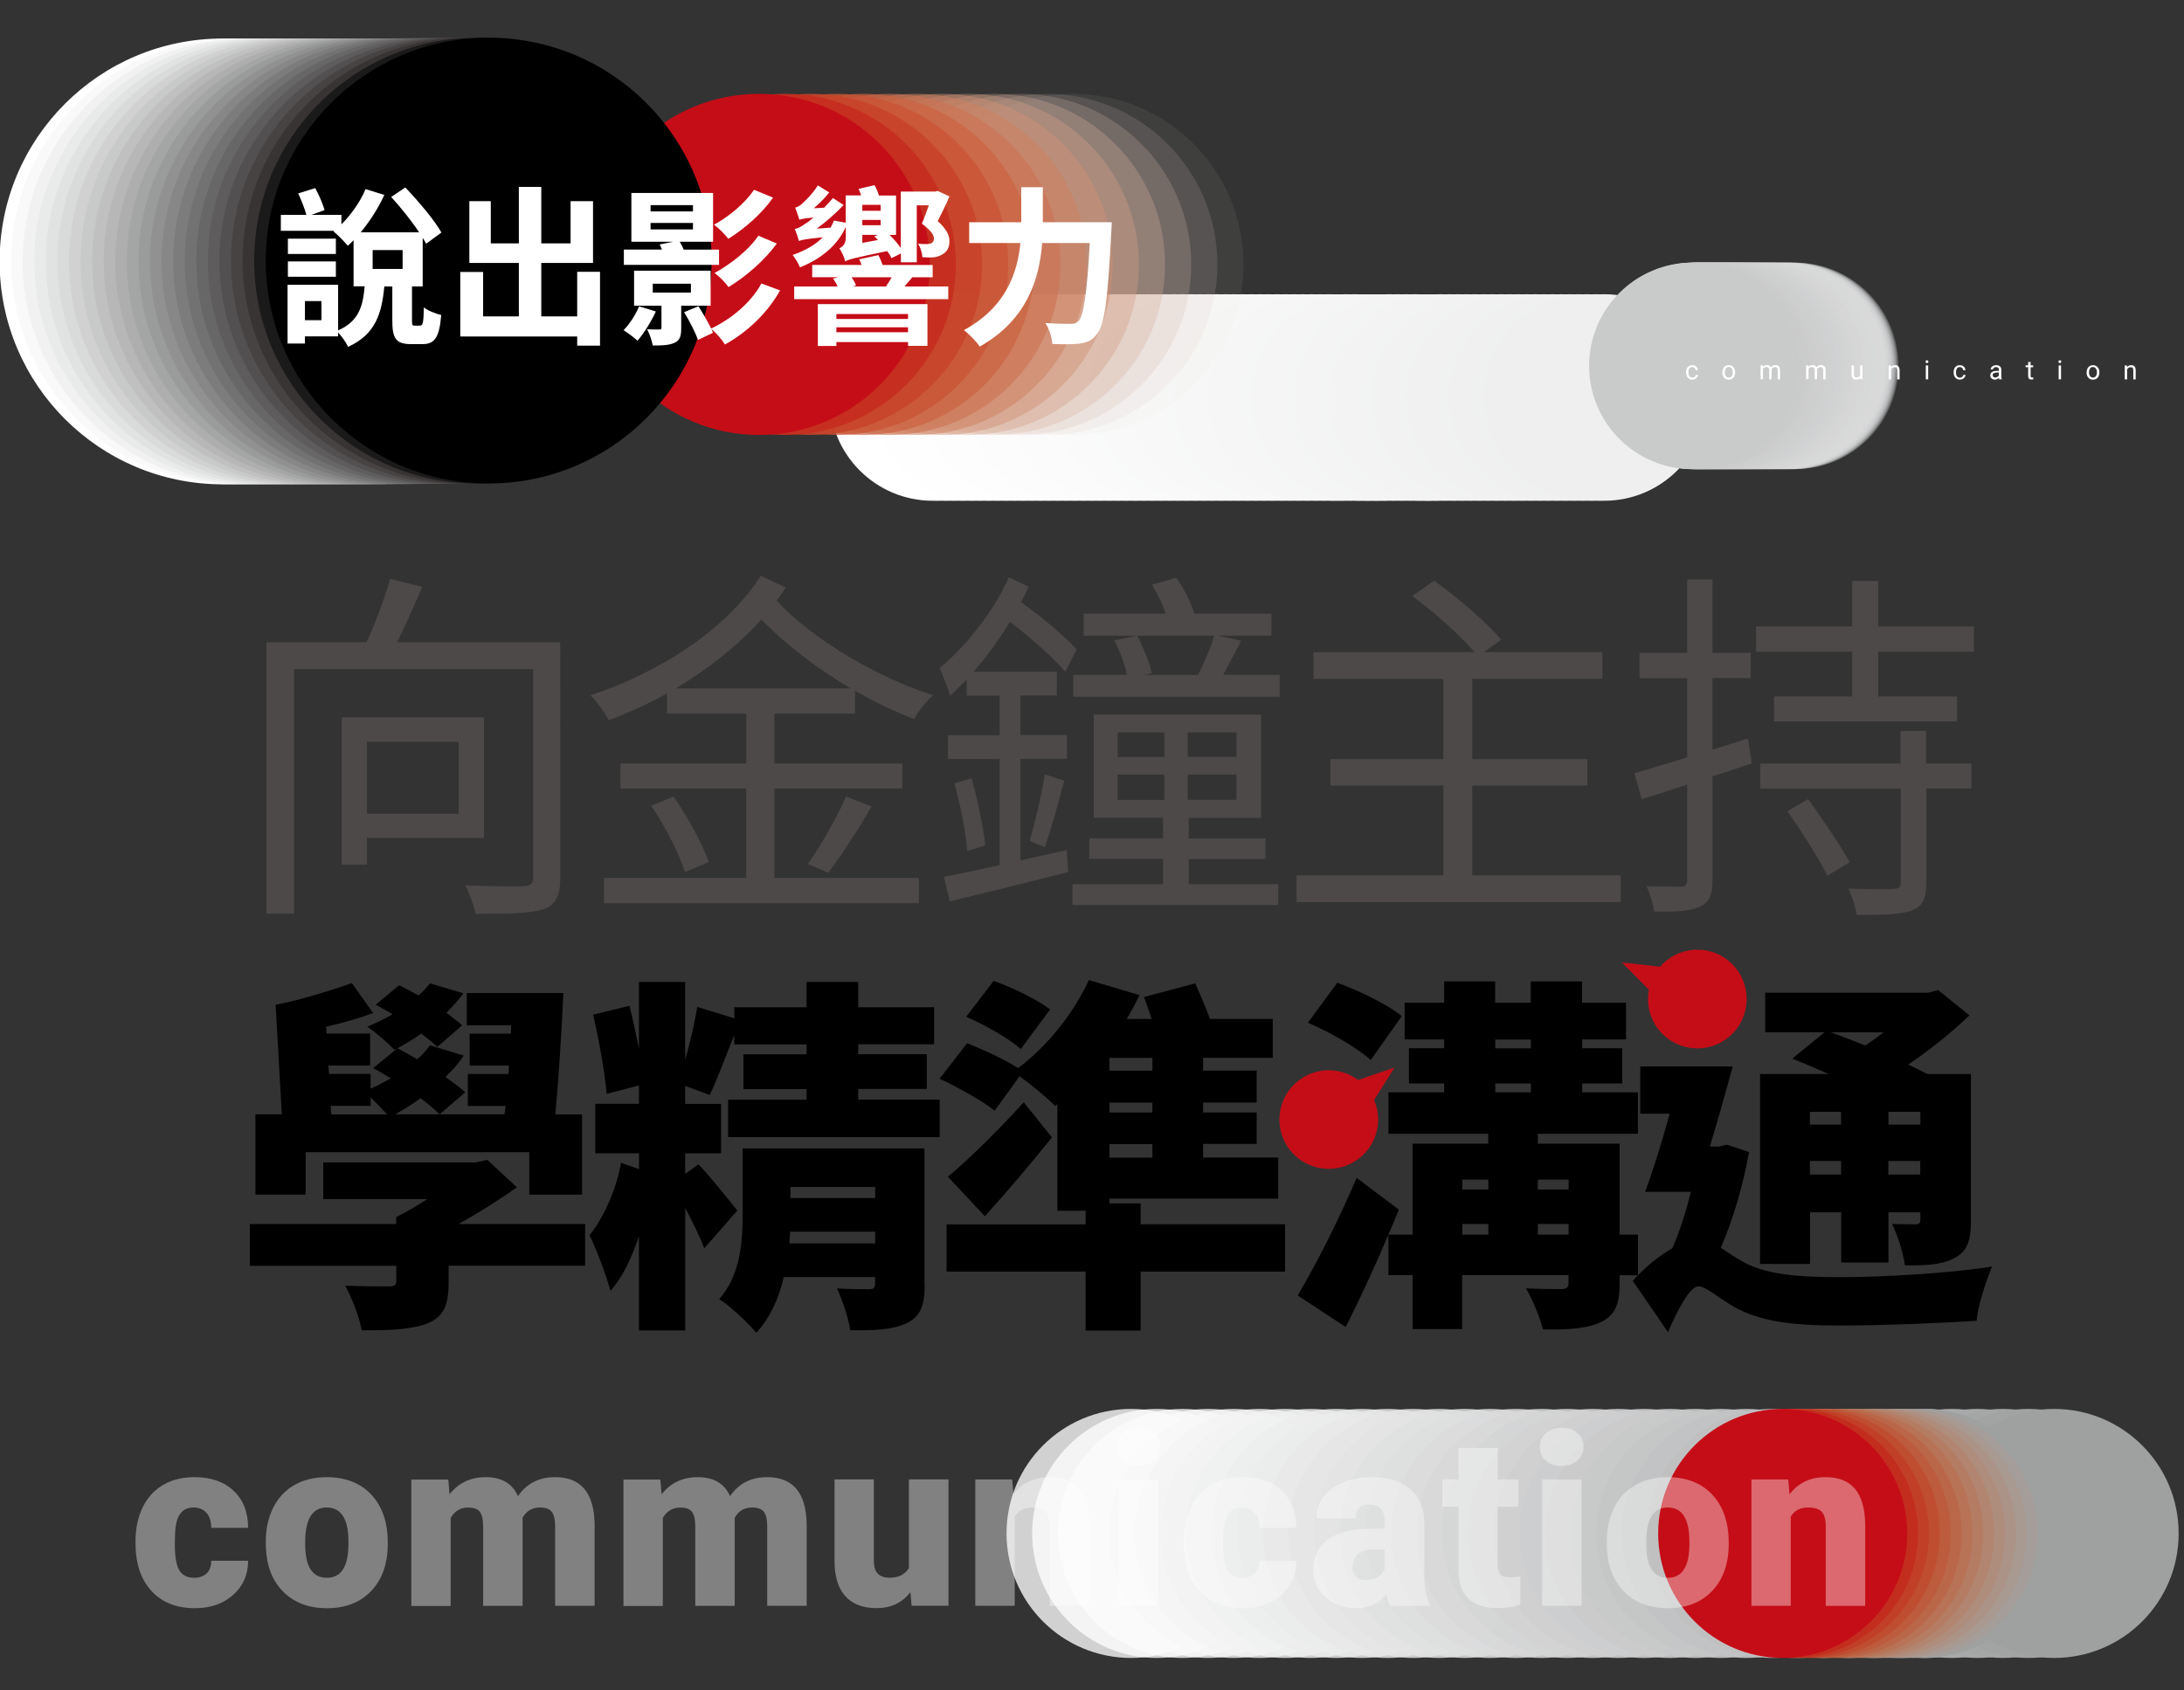 <?xml version="1.0" encoding="utf-8"?>
<!-- Generator: Adobe Illustrator 26.2.1, SVG Export Plug-In . SVG Version: 6.00 Build 0)  -->
<svg version="1.1" id="Layer_1" xmlns="http://www.w3.org/2000/svg" xmlns:xlink="http://www.w3.org/1999/xlink" x="0px" y="0px"
	 viewBox="0 0 3309 2561.6" style="enable-background:new 0 0 3309 2561.6;" xml:space="preserve">
<rect x="0" y="0" width="3309" height="2561.6" fill="#333333" stroke="none"/>
<style type="text/css">
	.st0{fill:#FFFFFF;}
	.st1{fill:#FEFEFE;}
	.st2{fill:#FDFDFD;}
	.st3{fill:#FCFCFC;}
	.st4{fill:#FBFBFB;}
	.st5{fill:#FAFAFA;}
	.st6{fill:#F9FAFA;}
	.st7{fill:#F9F9F9;}
	.st8{fill:#F8F8F9;}
	.st9{fill:#F8F8F8;}
	.st10{fill:#F7F8F8;}
	.st11{fill:#F7F7F7;}
	.st12{fill:#F6F6F7;}
	.st13{fill:#F6F6F6;}
	.st14{fill:#F5F6F6;}
	.st15{fill:#F5F5F6;}
	.st16{fill:#F5F5F5;}
	.st17{fill:#F4F5F5;}
	.st18{fill:#F4F4F4;}
	.st19{fill:#F3F4F4;}
	.st20{fill:#F3F3F4;}
	.st21{fill:#F3F3F3;}
	.st22{fill:#F2F3F3;}
	.st23{fill:#F2F2F2;}
	.st24{fill:#F1F2F2;}
	.st25{fill:#F1F1F2;}
	.st26{fill:#F1F1F1;}
	.st27{fill:#F0F1F1;}
	.st28{fill:#F0F0F1;}
	.st29{fill:#F0F0F0;}
	.st30{fill:#EFF0F0;}
	.st31{fill:#EFEFF0;}
	.st32{fill:#EFEFEF;}
	.st33{fill:#DCDDDD;fill-opacity:0;}
	.st34{opacity:7.692308e-02;fill:#DBD2CD;enable-background:new    ;}
	.st35{opacity:0.154;fill:#D9C6BC;enable-background:new    ;}
	.st36{opacity:0.231;fill:#D8B9AA;enable-background:new    ;}
	.st37{opacity:0.308;fill:#D5AC98;enable-background:new    ;}
	.st38{opacity:0.385;fill:#D39E85;enable-background:new    ;}
	.st39{opacity:0.462;fill:#D19073;enable-background:new    ;}
	.st40{opacity:0.538;fill:#CF8162;enable-background:new    ;}
	.st41{opacity:0.615;fill:#CD7252;enable-background:new    ;}
	.st42{opacity:0.692;fill:#CB6342;enable-background:new    ;}
	.st43{opacity:0.769;fill:#C95335;enable-background:new    ;}
	.st44{opacity:0.846;fill:#C84229;enable-background:new    ;}
	.st45{opacity:0.923;fill:#C62E1F;enable-background:new    ;}
	.st46{fill:#C50D17;}
	.st47{opacity:0.28;fill:#DCDDDD;enable-background:new    ;}
	.st48{opacity:0.289;fill:#DCDDDD;enable-background:new    ;}
	.st49{opacity:0.298;fill:#DCDCDD;enable-background:new    ;}
	.st50{opacity:0.308;fill:#DCDCDD;enable-background:new    ;}
	.st51{opacity:0.317;fill:#DBDCDC;enable-background:new    ;}
	.st52{opacity:0.326;fill:#DBDCDC;enable-background:new    ;}
	.st53{opacity:0.335;fill:#DBDBDC;enable-background:new    ;}
	.st54{opacity:0.345;fill:#DBDBDC;enable-background:new    ;}
	.st55{opacity:0.354;fill:#DADBDB;enable-background:new    ;}
	.st56{opacity:0.363;fill:#DADBDB;enable-background:new    ;}
	.st57{opacity:0.372;fill:#DADADB;enable-background:new    ;}
	.st58{opacity:0.382;fill:#DADADB;enable-background:new    ;}
	.st59{opacity:0.391;fill:#D9DADA;enable-background:new    ;}
	.st60{opacity:0.4;fill:#D9DADA;enable-background:new    ;}
	.st61{opacity:0.409;fill:#D9D9DA;enable-background:new    ;}
	.st62{opacity:0.418;fill:#D9D9DA;enable-background:new    ;}
	.st63{opacity:0.428;fill:#D8D9D9;enable-background:new    ;}
	.st64{opacity:0.437;fill:#D8D9D9;enable-background:new    ;}
	.st65{opacity:0.446;fill:#D8D9D9;enable-background:new    ;}
	.st66{opacity:0.455;fill:#D8D8D9;enable-background:new    ;}
	.st67{opacity:0.465;fill:#D8D8D8;enable-background:new    ;}
	.st68{opacity:0.474;fill:#D7D8D8;enable-background:new    ;}
	.st69{opacity:0.483;fill:#D7D8D8;enable-background:new    ;}
	.st70{opacity:0.492;fill:#D7D7D8;enable-background:new    ;}
	.st71{opacity:0.501;fill:#D7D7D7;enable-background:new    ;}
	.st72{opacity:0.511;fill:#D6D7D7;enable-background:new    ;}
	.st73{opacity:0.52;fill:#D6D7D7;enable-background:new    ;}
	.st74{opacity:0.529;fill:#D6D6D7;enable-background:new    ;}
	.st75{opacity:0.538;fill:#D6D6D7;enable-background:new    ;}
	.st76{opacity:0.548;fill:#D5D6D6;enable-background:new    ;}
	.st77{opacity:0.557;fill:#D5D6D6;enable-background:new    ;}
	.st78{opacity:0.566;fill:#D5D5D6;enable-background:new    ;}
	.st79{opacity:0.575;fill:#D5D5D6;enable-background:new    ;}
	.st80{opacity:0.585;fill:#D4D5D5;enable-background:new    ;}
	.st81{opacity:0.594;fill:#D4D5D5;enable-background:new    ;}
	.st82{opacity:0.603;fill:#D4D4D5;enable-background:new    ;}
	.st83{opacity:0.612;fill:#D4D4D5;enable-background:new    ;}
	.st84{opacity:0.622;fill:#D3D4D4;enable-background:new    ;}
	.st85{opacity:0.631;fill:#D3D4D4;enable-background:new    ;}
	.st86{opacity:0.64;fill:#D3D3D4;enable-background:new    ;}
	.st87{opacity:0.649;fill:#D3D3D4;enable-background:new    ;}
	.st88{opacity:0.658;fill:#D2D3D3;enable-background:new    ;}
	.st89{opacity:0.668;fill:#D2D3D3;enable-background:new    ;}
	.st90{opacity:0.677;fill:#D2D2D3;enable-background:new    ;}
	.st91{opacity:0.686;fill:#D2D2D3;enable-background:new    ;}
	.st92{opacity:0.695;fill:#D1D2D2;enable-background:new    ;}
	.st93{opacity:0.705;fill:#D1D2D2;enable-background:new    ;}
	.st94{opacity:0.714;fill:#D1D1D2;enable-background:new    ;}
	.st95{opacity:0.723;fill:#D1D1D2;enable-background:new    ;}
	.st96{opacity:0.732;fill:#D0D1D1;enable-background:new    ;}
	.st97{opacity:0.742;fill:#D0D1D1;enable-background:new    ;}
	.st98{opacity:0.751;fill:#D0D0D1;enable-background:new    ;}
	.st99{opacity:0.76;fill:#D0D0D1;enable-background:new    ;}
	.st100{opacity:0.769;fill:#CFD0D0;enable-background:new    ;}
	.st101{opacity:0.778;fill:#CFD0D0;enable-background:new    ;}
	.st102{opacity:0.788;fill:#CFCFD0;enable-background:new    ;}
	.st103{opacity:0.797;fill:#CFCFD0;enable-background:new    ;}
	.st104{opacity:0.806;fill:#CECFCF;enable-background:new    ;}
	.st105{opacity:0.815;fill:#CECFCF;enable-background:new    ;}
	.st106{opacity:0.825;fill:#CECECF;enable-background:new    ;}
	.st107{opacity:0.834;fill:#CECECF;enable-background:new    ;}
	.st108{opacity:0.843;fill:#CDCECE;enable-background:new    ;}
	.st109{opacity:0.852;fill:#CDCECE;enable-background:new    ;}
	.st110{opacity:0.862;fill:#CDCDCE;enable-background:new    ;}
	.st111{opacity:0.871;fill:#CDCDCE;enable-background:new    ;}
	.st112{opacity:0.88;fill:#CCCDCD;enable-background:new    ;}
	.st113{opacity:0.889;fill:#CCCDCD;enable-background:new    ;}
	.st114{opacity:0.898;fill:#CCCCCD;enable-background:new    ;}
	.st115{opacity:0.908;fill:#CCCCCD;enable-background:new    ;}
	.st116{opacity:0.917;fill:#CBCCCC;enable-background:new    ;}
	.st117{opacity:0.926;fill:#CBCCCC;enable-background:new    ;}
	.st118{opacity:0.935;fill:#CBCBCC;enable-background:new    ;}
	.st119{opacity:0.945;fill:#CBCBCC;enable-background:new    ;}
	.st120{opacity:0.954;fill:#CACBCB;enable-background:new    ;}
	.st121{opacity:0.963;fill:#CACBCB;enable-background:new    ;}
	.st122{opacity:0.972;fill:#CACACB;enable-background:new    ;}
	.st123{opacity:0.982;fill:#CACACB;enable-background:new    ;}
	.st124{opacity:0.991;fill:#C9CACA;enable-background:new    ;}
	.st125{fill:#C9CACA;}
	.st126{opacity:0.77;fill:#FFFFFF;enable-background:new    ;}
	.st127{opacity:0.776;fill:#FDFDFD;enable-background:new    ;}
	.st128{opacity:0.783;fill:#FBFBFB;enable-background:new    ;}
	.st129{opacity:0.789;fill:#F9F9F9;enable-background:new    ;}
	.st130{opacity:0.796;fill:#F7F7F7;enable-background:new    ;}
	.st131{opacity:0.802;fill:#F4F4F4;enable-background:new    ;}
	.st132{opacity:0.808;fill:#F2F2F2;enable-background:new    ;}
	.st133{opacity:0.815;fill:#EFF0F0;enable-background:new    ;}
	.st134{opacity:0.821;fill:#EDEDED;enable-background:new    ;}
	.st135{opacity:0.828;fill:#EAEBEB;enable-background:new    ;}
	.st136{opacity:0.834;fill:#E8E8E8;enable-background:new    ;}
	.st137{opacity:0.84;fill:#E5E6E6;enable-background:new    ;}
	.st138{opacity:0.847;fill:#E3E3E3;enable-background:new    ;}
	.st139{opacity:0.853;fill:#E0E1E1;enable-background:new    ;}
	.st140{opacity:0.859;fill:#DDDEDE;enable-background:new    ;}
	.st141{opacity:0.866;fill:#DBDBDC;enable-background:new    ;}
	.st142{opacity:0.872;fill:#D8D9D9;enable-background:new    ;}
	.st143{opacity:0.879;fill:#D5D6D6;enable-background:new    ;}
	.st144{opacity:0.885;fill:#D3D3D4;enable-background:new    ;}
	.st145{opacity:0.891;fill:#D0D1D1;enable-background:new    ;}
	.st146{opacity:0.898;fill:#CDCECF;enable-background:new    ;}
	.st147{opacity:0.904;fill:#CBCBCC;enable-background:new    ;}
	.st148{opacity:0.911;fill:#C8C9C9;enable-background:new    ;}
	.st149{opacity:0.917;fill:#C5C6C6;enable-background:new    ;}
	.st150{opacity:0.923;fill:#C2C3C4;enable-background:new    ;}
	.st151{opacity:0.93;fill:#C0C0C1;enable-background:new    ;}
	.st152{opacity:0.936;fill:#BDBDBE;enable-background:new    ;}
	.st153{opacity:0.943;fill:#BABBBB;enable-background:new    ;}
	.st154{opacity:0.949;fill:#B7B8B8;enable-background:new    ;}
	.st155{opacity:0.955;fill:#B4B5B5;enable-background:new    ;}
	.st156{opacity:0.962;fill:#B1B2B2;enable-background:new    ;}
	.st157{opacity:0.968;fill:#AEAFB0;enable-background:new    ;}
	.st158{opacity:0.974;fill:#ABACAD;enable-background:new    ;}
	.st159{opacity:0.981;fill:#A8A9AA;enable-background:new    ;}
	.st160{opacity:0.987;fill:#A5A6A6;enable-background:new    ;}
	.st161{opacity:0.994;fill:#A2A3A3;enable-background:new    ;}
	.st162{fill:#9FA0A0;}
	.st163{fill:#A49D9A;}
	.st164{fill:#A89991;}
	.st165{fill:#AC9387;}
	.st166{fill:#AF8D7D;}
	.st167{fill:#B28570;}
	.st168{fill:#B57C64;}
	.st169{fill:#B87256;}
	.st170{fill:#BA6749;}
	.st171{fill:#BC5B3D;}
	.st172{fill:#BF4E31;}
	.st173{fill:#C13F27;}
	.st174{fill:#C32D1E;}
	.st175{opacity:0.38;}
	.st176{fill:#4C4948;}
	.st177{fill:#E9EAEA;}
	.st178{fill:#E1E2E2;}
	.st179{fill:#D9DADA;}
	.st180{fill:#D1D1D2;}
	.st181{fill:#C8C9C9;}
	.st182{fill:#C0C0C1;}
	.st183{fill:#B7B7B8;}
	.st184{fill:#AEAEAF;}
	.st185{fill:#A4A5A5;}
	.st186{fill:#9A9B9B;}
	.st187{fill:#919191;}
	.st188{fill:#878787;}
	.st189{fill:#7D7C7D;}
	.st190{fill:#737272;}
	.st191{fill:#686767;}
	.st192{fill:#5E5C5C;}
	.st193{fill:#525050;}
	.st194{fill:#474343;}
	.st195{fill:#383433;}
	.st196{fill:#1B1A1A;}
</style>
<g>
	<circle class="st0" cx="1413.3" cy="602.4" r="156.5"/>
	<path class="st0" d="M1269.9,602.4c0-86.4,70.1-156.5,156.5-156.5s156.5,70.1,156.5,156.5s-70.1,156.5-156.5,156.5
		S1269.9,688.9,1269.9,602.4z"/>
	<path class="st0" d="M1282.9,602.4c0-86.4,70.1-156.5,156.5-156.5s156.5,70.1,156.5,156.5s-70.1,156.5-156.5,156.5
		S1282.9,688.9,1282.9,602.4z"/>
	<path class="st0" d="M1296,602.4c0-86.4,70.1-156.5,156.5-156.5S1609,516,1609,602.4s-70.1,156.5-156.5,156.5
		S1296,688.9,1296,602.4z"/>
	<path class="st0" d="M1309,602.4c0-86.4,70.1-156.5,156.5-156.5S1622,516,1622,602.4s-70.1,156.5-156.5,156.5
		S1309,688.9,1309,602.4z"/>
	<path class="st1" d="M1322,602.4c0-86.4,70.1-156.5,156.5-156.5S1635,516,1635,602.4s-70.1,156.5-156.5,156.5
		S1322,688.9,1322,602.4z"/>
	<path class="st1" d="M1335.1,602.4c0-86.4,70.1-156.5,156.5-156.5s156.5,70.1,156.5,156.5s-70.1,156.5-156.5,156.5
		S1335.1,688.9,1335.1,602.4z"/>
	<path class="st1" d="M1348.1,602.4c0-86.4,70.1-156.5,156.5-156.5s156.5,70.1,156.5,156.5s-70.1,156.5-156.5,156.5
		S1348.1,688.9,1348.1,602.4z"/>
	<path class="st1" d="M1361.2,602.4c0-86.4,70.1-156.5,156.5-156.5s156.5,70.1,156.5,156.5s-70.1,156.5-156.5,156.5
		S1361.2,688.9,1361.2,602.4z"/>
	<path class="st1" d="M1374.2,602.4c0-86.4,70.1-156.5,156.5-156.5s156.5,70.1,156.5,156.5s-70.1,156.5-156.5,156.5
		S1374.2,688.9,1374.2,602.4z"/>
	<path class="st1" d="M1387.2,602.4c0-86.4,70.1-156.5,156.5-156.5s156.5,70.1,156.5,156.5s-70.1,156.5-156.5,156.5
		S1387.2,688.9,1387.2,602.4z"/>
	<path class="st2" d="M1400.3,602.4c0-86.4,70.1-156.5,156.5-156.5s156.5,70.1,156.5,156.5s-70.1,156.5-156.5,156.5
		S1400.3,688.9,1400.3,602.4z"/>
	<path class="st2" d="M1413.3,602.4c0-86.4,70.1-156.5,156.5-156.5s156.5,70.1,156.5,156.5s-70.1,156.5-156.5,156.5
		S1413.3,688.9,1413.3,602.4z"/>
	<path class="st2" d="M1426.4,602.4c0-86.4,70.1-156.5,156.5-156.5s156.5,70.1,156.5,156.5s-70.1,156.5-156.5,156.5
		S1426.4,688.9,1426.4,602.4z"/>
	<path class="st2" d="M1439.4,602.4c0-86.4,70.1-156.5,156.5-156.5s156.5,70.1,156.5,156.5s-70.1,156.5-156.5,156.5
		S1439.4,688.9,1439.4,602.4z"/>
	<path class="st2" d="M1452.4,602.4c0-86.4,70.1-156.5,156.5-156.5s156.5,70.1,156.5,156.5s-70.1,156.5-156.5,156.5
		S1452.4,688.9,1452.4,602.4z"/>
	<path class="st3" d="M1465.5,602.4c0-86.4,70.1-156.5,156.5-156.5s156.5,70.1,156.5,156.5s-70.1,156.5-156.5,156.5
		S1465.5,688.9,1465.5,602.4z"/>
	<path class="st3" d="M1478.5,602.4c0-86.4,70.1-156.5,156.5-156.5s156.5,70.1,156.5,156.5s-70.1,156.5-156.5,156.5
		S1478.5,688.9,1478.5,602.4z"/>
	<path class="st3" d="M1491.6,602.4c0-86.4,70.1-156.5,156.5-156.5s156.5,70.1,156.5,156.5s-70.1,156.5-156.5,156.5
		S1491.6,688.9,1491.6,602.4z"/>
	<path class="st3" d="M1504.6,602.4c0-86.4,70.1-156.5,156.5-156.5s156.5,70.1,156.5,156.5s-70.1,156.5-156.5,156.5
		S1504.6,688.9,1504.6,602.4z"/>
	<path class="st3" d="M1517.7,602.4c0-86.4,70.1-156.5,156.5-156.5s156.5,70.1,156.5,156.5s-70.1,156.5-156.5,156.5
		S1517.7,688.9,1517.7,602.4z"/>
	<path class="st4" d="M1530.7,602.4c0-86.4,70.1-156.5,156.5-156.5s156.5,70.1,156.5,156.5s-70.1,156.5-156.5,156.5
		S1530.7,688.9,1530.7,602.4z"/>
	<path class="st4" d="M1543.7,602.4c0-86.4,70.1-156.5,156.5-156.5s156.5,70.1,156.5,156.5s-70.1,156.5-156.5,156.5
		S1543.7,688.9,1543.7,602.4z"/>
	<path class="st4" d="M1556.8,602.4c0-86.4,70.1-156.5,156.5-156.5s156.4,70.1,156.4,156.5s-70.1,156.5-156.5,156.5
		S1556.8,688.9,1556.8,602.4z"/>
	<path class="st4" d="M1569.8,602.4c0-86.4,70.1-156.5,156.5-156.5s156.5,70.1,156.5,156.5s-70.1,156.5-156.5,156.5
		S1569.8,688.9,1569.8,602.4z"/>
	<path class="st4" d="M1582.9,602.4c0-86.4,70.1-156.5,156.5-156.5s156.5,70.1,156.5,156.5s-70.1,156.5-156.5,156.5
		S1582.9,688.9,1582.9,602.4z"/>
	<path class="st5" d="M1595.9,602.4c0-86.4,70.1-156.5,156.5-156.5s156.5,70.1,156.5,156.5s-70.1,156.5-156.5,156.5
		S1595.9,688.9,1595.9,602.4z"/>
	<path class="st5" d="M1608.9,602.4c0-86.4,70.1-156.5,156.5-156.5s156.5,70.1,156.5,156.5s-70.1,156.5-156.5,156.5
		S1608.9,688.9,1608.9,602.4z"/>
	<path class="st5" d="M1622,602.4c0-86.4,70.1-156.5,156.5-156.5S1935,516,1935,602.4s-70.1,156.5-156.5,156.5
		S1622,688.9,1622,602.4z"/>
	<path class="st5" d="M1635,602.4c0-86.4,70.1-156.5,156.5-156.5S1948,516,1948,602.4s-70.1,156.5-156.5,156.5
		S1635,688.9,1635,602.4z"/>
	<path class="st6" d="M1648.1,602.4c0-86.4,70.1-156.5,156.5-156.5s156.5,70.1,156.5,156.5s-70.1,156.5-156.5,156.5
		S1648.1,688.9,1648.1,602.4z"/>
	<path class="st7" d="M1661.1,602.4c0-86.4,70.1-156.5,156.5-156.5s156.5,70.1,156.5,156.5s-70.1,156.5-156.5,156.5
		S1661.1,688.9,1661.1,602.4z"/>
	<path class="st7" d="M1674.1,602.4c0-86.4,70.1-156.5,156.5-156.5s156.5,70.1,156.5,156.5s-70.1,156.5-156.5,156.5
		S1674.1,688.9,1674.1,602.4z"/>
	<path class="st7" d="M1687.2,602.4c0-86.4,70.1-156.5,156.5-156.5s156.5,70.1,156.5,156.5s-70.1,156.5-156.5,156.5
		S1687.2,688.9,1687.2,602.4z"/>
	<path class="st7" d="M1700.2,602.4c0-86.4,70.1-156.5,156.5-156.5s156.5,70.1,156.5,156.5s-70.1,156.5-156.5,156.5
		S1700.2,688.9,1700.2,602.4z"/>
	<circle class="st8" cx="1869.7" cy="602.4" r="156.5"/>
	<path class="st9" d="M1726.3,602.4c0-86.4,70.1-156.5,156.5-156.5s156.5,70.1,156.5,156.5s-70.1,156.5-156.5,156.5
		S1726.3,688.9,1726.3,602.4z"/>
	<path class="st9" d="M1739.3,602.4c0-86.4,70.1-156.5,156.5-156.5s156.5,70.1,156.5,156.5s-70.1,156.5-156.5,156.5
		S1739.3,688.9,1739.3,602.4z"/>
	<circle class="st9" cx="1908.9" cy="602.4" r="156.5"/>
	<circle class="st10" cx="1921.9" cy="602.4" r="156.5"/>
	<circle class="st11" cx="1935" cy="602.4" r="156.5"/>
	<circle class="st11" cx="1948" cy="602.4" r="156.5"/>
	<circle class="st11" cx="1961" cy="602.4" r="156.5"/>
	<path class="st11" d="M1817.6,602.4c0-86.4,70.1-156.5,156.5-156.5c86.4,0,156.5,70.1,156.5,156.5s-70.1,156.5-156.5,156.5
		S1817.6,688.9,1817.6,602.4z"/>
	<ellipse class="st12" cx="1987.1" cy="602.4" rx="156.5" ry="156.5"/>
	<circle class="st13" cx="2000.2" cy="602.4" r="156.5"/>
	<path class="st13" d="M1856.7,602.4c0-86.4,70.1-156.5,156.5-156.5s156.5,70.1,156.5,156.5s-70.1,156.5-156.5,156.5
		S1856.7,688.9,1856.7,602.4z"/>
	
		<ellipse transform="matrix(0.707 -0.707 0.707 0.707 167.509 1609.174)" class="st13" cx="2026.2" cy="602.4" rx="156.5" ry="156.5"/>
	<ellipse class="st14" cx="2039.3" cy="602.4" rx="156.5" ry="156.5"/>
	<path class="st15" d="M1895.8,602.4c0-86.4,70.1-156.5,156.5-156.5c86.4,0,156.5,70.1,156.5,156.5s-70.1,156.5-156.5,156.5
		C1965.9,758.9,1895.8,688.9,1895.8,602.4z"/>
	
		<ellipse transform="matrix(0.707 -0.707 0.707 0.707 178.99 1636.893)" class="st16" cx="2065.4" cy="602.4" rx="156.5" ry="156.5"/>
	
		<ellipse transform="matrix(0.707 -0.707 0.707 0.707 182.798 1646.085)" class="st16" cx="2078.4" cy="602.4" rx="156.5" ry="156.5"/>
	
		<ellipse transform="matrix(0.707 -0.707 0.707 0.707 186.606 1655.277)" class="st16" cx="2091.4" cy="602.4" rx="156.5" ry="156.5"/>
	<circle class="st17" cx="2104.5" cy="602.4" r="156.5"/>
	<circle class="st18" cx="2117.5" cy="602.4" r="156.5"/>
	<circle class="st18" cx="2130.6" cy="602.4" r="156.5"/>
	<circle class="st18" cx="2143.6" cy="602.4" r="156.5"/>
	
		<ellipse transform="matrix(0.707 -0.707 0.707 0.707 205.731 1701.451)" class="st19" cx="2156.7" cy="602.4" rx="156.5" ry="156.5"/>
	
		<ellipse transform="matrix(0.707 -0.707 0.707 0.707 209.539 1710.644)" class="st20" cx="2169.7" cy="602.4" rx="156.5" ry="156.5"/>
	<circle class="st21" cx="2182.7" cy="602.4" r="156.5"/>
	<circle class="st21" cx="2195.8" cy="602.4" r="156.5"/>
	<circle class="st21" cx="2208.8" cy="602.4" r="156.5"/>
	<circle class="st22" cx="2221.9" cy="602.4" r="156.5"/>
	<circle class="st23" cx="2234.9" cy="602.4" r="156.5"/>
	<circle class="st23" cx="2247.9" cy="602.4" r="156.5"/>
	<circle class="st23" cx="2261" cy="602.4" r="156.5"/>
	<circle class="st24" cx="2274" cy="602.4" r="156.5"/>
	<circle class="st25" cx="2287.1" cy="602.4" r="156.5"/>
	<circle class="st26" cx="2300.1" cy="602.4" r="156.5"/>
	<circle class="st26" cx="2313.1" cy="602.4" r="156.5"/>
	<circle class="st26" cx="2326.2" cy="602.4" r="156.5"/>
	<circle class="st27" cx="2339.2" cy="602.4" r="156.5"/>
	<circle class="st28" cx="2352.3" cy="602.4" r="156.5"/>
	<circle class="st29" cx="2365.3" cy="602.4" r="156.5"/>
	<circle class="st29" cx="2378.3" cy="602.4" r="156.5"/>
	<circle class="st30" cx="2391.4" cy="602.4" r="156.5"/>
	<circle class="st31" cx="2404.4" cy="602.4" r="156.5"/>
	<circle class="st32" cx="2417.5" cy="602.4" r="156.5"/>
	<circle class="st32" cx="2430.5" cy="602.4" r="156.5"/>
</g>
<g>
	<circle class="st33" cx="1665.1" cy="400.7" r="258.5"/>
	<circle class="st34" cx="1625.5" cy="400.7" r="258.5"/>
	<circle class="st35" cx="1586" cy="400.7" r="258.5"/>
	<circle class="st36" cx="1546.4" cy="400.7" r="258.5"/>
	<circle class="st37" cx="1506.7" cy="400.7" r="258.5"/>
	<circle class="st38" cx="1467.1" cy="400.7" r="258.5"/>
	<circle class="st39" cx="1427.4" cy="400.7" r="258.5"/>
	<circle class="st40" cx="1387.8" cy="400.7" r="258.5"/>
	<circle class="st41" cx="1348.2" cy="400.7" r="258.5"/>
	<circle class="st42" cx="1308.5" cy="400.7" r="258.5"/>
	<circle class="st43" cx="1269.1" cy="400.7" r="258.5"/>
	<circle class="st44" cx="1229.4" cy="400.7" r="258.5"/>
	<circle class="st45" cx="1189.8" cy="400.7" r="258.5"/>
	<circle class="st46" cx="1150.2" cy="400.7" r="258.5"/>
</g>
<g>
	<circle class="st47" cx="2719.7" cy="554.5" r="156.5"/>
	<circle class="st48" cx="2717.8" cy="554.5" r="156.5"/>
	<circle class="st49" cx="2715.8" cy="554.5" r="156.5"/>
	<circle class="st50" cx="2713.8" cy="554.5" r="156.5"/>
	<circle class="st51" cx="2711.8" cy="554.5" r="156.5"/>
	<circle class="st52" cx="2709.8" cy="554.5" r="156.5"/>
	<circle class="st53" cx="2707.8" cy="554.5" r="156.5"/>
	<circle class="st54" cx="2705.8" cy="554.5" r="156.5"/>
	<circle class="st55" cx="2703.8" cy="554.5" r="156.5"/>
	<circle class="st56" cx="2701.8" cy="554.5" r="156.5"/>
	<circle class="st57" cx="2699.8" cy="554.5" r="156.5"/>
	<circle class="st58" cx="2697.8" cy="554.5" r="156.5"/>
	<circle class="st59" cx="2695.8" cy="554.5" r="156.5"/>
	<circle class="st60" cx="2693.8" cy="554.5" r="156.5"/>
	<circle class="st61" cx="2691.8" cy="554.5" r="156.5"/>
	<circle class="st62" cx="2689.8" cy="554.5" r="156.5"/>
	<circle class="st63" cx="2687.8" cy="554.5" r="156.5"/>
	<circle class="st64" cx="2685.9" cy="554.5" r="156.5"/>
	<circle class="st65" cx="2683.9" cy="554.5" r="156.5"/>
	<circle class="st66" cx="2681.9" cy="554.5" r="156.5"/>
	<circle class="st67" cx="2679.9" cy="554.5" r="156.5"/>
	<circle class="st68" cx="2677.9" cy="554.5" r="156.5"/>
	<circle class="st69" cx="2675.9" cy="554.5" r="156.5"/>
	<circle class="st70" cx="2673.9" cy="554.5" r="156.5"/>
	<circle class="st71" cx="2671.9" cy="554.5" r="156.5"/>
	<circle class="st72" cx="2669.9" cy="554.5" r="156.5"/>
	<circle class="st73" cx="2667.9" cy="554.5" r="156.5"/>
	<circle class="st74" cx="2665.9" cy="554.5" r="156.5"/>
	<circle class="st75" cx="2663.9" cy="554.5" r="156.5"/>
	<circle class="st76" cx="2661.9" cy="554.5" r="156.5"/>
	<circle class="st77" cx="2659.9" cy="554.5" r="156.5"/>
	<circle class="st78" cx="2657.9" cy="554.5" r="156.5"/>
	<circle class="st79" cx="2655.9" cy="554.5" r="156.5"/>
	<circle class="st80" cx="2654" cy="554.5" r="156.5"/>
	<circle class="st81" cx="2652" cy="554.5" r="156.5"/>
	<circle class="st82" cx="2650" cy="554.5" r="156.5"/>
	<circle class="st83" cx="2648" cy="554.5" r="156.5"/>
	<circle class="st84" cx="2646" cy="554.5" r="156.5"/>
	<circle class="st85" cx="2644" cy="554.5" r="156.5"/>
	<circle class="st86" cx="2642" cy="554.5" r="156.5"/>
	<circle class="st87" cx="2640" cy="554.5" r="156.5"/>
	<circle class="st88" cx="2638" cy="554.5" r="156.5"/>
	<circle class="st89" cx="2636" cy="554.5" r="156.5"/>
	<circle class="st90" cx="2634" cy="554.5" r="156.5"/>
	<circle class="st91" cx="2632" cy="554.5" r="156.5"/>
	<circle class="st92" cx="2630" cy="554.5" r="156.5"/>
	<circle class="st93" cx="2628" cy="554.5" r="156.5"/>
	<circle class="st94" cx="2626" cy="554.5" r="156.5"/>
	<circle class="st95" cx="2624" cy="554.5" r="156.5"/>
	<circle class="st96" cx="2622" cy="554.5" r="156.5"/>
	<circle class="st97" cx="2620.1" cy="554.5" r="156.5"/>
	<circle class="st98" cx="2618.1" cy="554.5" r="156.5"/>
	<circle class="st99" cx="2616.1" cy="554.5" r="156.5"/>
	<circle class="st100" cx="2614.1" cy="554.5" r="156.5"/>
	<circle class="st101" cx="2612.1" cy="554.5" r="156.5"/>
	<circle class="st102" cx="2610.1" cy="554.5" r="156.5"/>
	<circle class="st103" cx="2608.1" cy="554.5" r="156.5"/>
	<circle class="st104" cx="2606.1" cy="554.5" r="156.5"/>
	<circle class="st105" cx="2604.1" cy="554.5" r="156.5"/>
	<circle class="st106" cx="2602.1" cy="554.5" r="156.5"/>
	<circle class="st107" cx="2600.1" cy="554.5" r="156.5"/>
	<circle class="st108" cx="2598.1" cy="554.5" r="156.5"/>
	<circle class="st109" cx="2596.1" cy="554.5" r="156.5"/>
	<circle class="st110" cx="2594.1" cy="554.5" r="156.5"/>
	<circle class="st111" cx="2592.1" cy="554.5" r="156.5"/>
	<circle class="st112" cx="2590.1" cy="554.5" r="156.5"/>
	<circle class="st113" cx="2588.2" cy="554.5" r="156.5"/>
	<circle class="st114" cx="2586.2" cy="554.5" r="156.5"/>
	<circle class="st115" cx="2584.2" cy="554.5" r="156.5"/>
	<circle class="st116" cx="2582.2" cy="554.5" r="156.5"/>
	<circle class="st117" cx="2580.2" cy="554.5" r="156.5"/>
	<circle class="st118" cx="2578.2" cy="554.5" r="156.5"/>
	<circle class="st119" cx="2576.2" cy="554.5" r="156.5"/>
	<circle class="st120" cx="2574.2" cy="554.5" r="156.5"/>
	<circle class="st121" cx="2572.2" cy="554.5" r="156.5"/>
	<circle class="st122" cx="2570.2" cy="554.5" r="156.5"/>
	<circle class="st123" cx="2568.2" cy="554.5" r="156.5"/>
	<circle class="st124" cx="2566.2" cy="554.5" r="156.5"/>
	<circle class="st125" cx="2564.2" cy="554.5" r="156.5"/>
</g>
<g>
	<circle class="st126" cx="1713.7" cy="2323.9" r="188.7"/>
	<path class="st127" d="M1563.8,2323.9c0-104.2,84.5-188.7,188.7-188.7s188.7,84.5,188.7,188.7s-84.5,188.7-188.7,188.7
		S1563.8,2428.1,1563.8,2323.9z"/>
	<path class="st128" d="M1602.7,2323.9c0-104.2,84.5-188.7,188.7-188.7s188.7,84.5,188.7,188.7s-84.5,188.7-188.7,188.7
		S1602.7,2428.1,1602.7,2323.9z"/>
	<path class="st129" d="M1641.5,2323.9c0-104.2,84.5-188.7,188.7-188.7s188.7,84.5,188.7,188.7s-84.5,188.7-188.7,188.7
		S1641.5,2428.1,1641.5,2323.9z"/>
	<path class="st130" d="M1680.4,2323.9c0-104.2,84.5-188.7,188.7-188.7s188.7,84.5,188.7,188.7s-84.5,188.7-188.7,188.7
		S1680.4,2428.1,1680.4,2323.9z"/>
	<path class="st131" d="M1719.2,2323.9c0-104.2,84.5-188.7,188.7-188.7s188.7,84.5,188.7,188.7s-84.5,188.7-188.7,188.7
		S1719.2,2428.1,1719.2,2323.9z"/>
	<path class="st132" d="M1758.1,2323.9c0-104.2,84.5-188.7,188.7-188.7c104.2,0,188.7,84.5,188.7,188.7s-84.5,188.7-188.7,188.7
		C1842.6,2512.6,1758.1,2428.1,1758.1,2323.9z"/>
	<path class="st133" d="M1796.9,2323.9c0-104.2,84.5-188.7,188.7-188.7c104.2,0,188.7,84.5,188.7,188.7s-84.5,188.7-188.7,188.7
		C1881.4,2512.6,1796.9,2428.1,1796.9,2323.9z"/>
	<path class="st134" d="M1835.7,2323.9c0-104.2,84.5-188.7,188.7-188.7s188.7,84.5,188.7,188.7s-84.5,188.7-188.7,188.7
		C1920.2,2512.6,1835.7,2428.1,1835.7,2323.9z"/>
	<path class="st135" d="M1874.6,2323.9c0-104.2,84.5-188.7,188.7-188.7c104.2,0,188.7,84.5,188.7,188.7s-84.5,188.7-188.7,188.7
		C1959.1,2512.6,1874.6,2428.1,1874.6,2323.9z"/>
	<path class="st136" d="M1913.4,2323.9c0-104.2,84.5-188.7,188.7-188.7c104.2,0,188.7,84.5,188.7,188.7s-84.5,188.7-188.7,188.7
		C1997.9,2512.6,1913.4,2428.1,1913.4,2323.9z"/>
	<path class="st137" d="M1952.3,2323.9c0-104.2,84.5-188.7,188.7-188.7s188.7,84.5,188.7,188.7s-84.5,188.7-188.7,188.7
		C2036.8,2512.6,1952.3,2428.1,1952.3,2323.9z"/>
	<path class="st138" d="M1991.1,2323.9c0-104.2,84.5-188.7,188.7-188.7s188.7,84.5,188.7,188.7s-84.5,188.7-188.7,188.7
		C2075.6,2512.6,1991.1,2428.1,1991.1,2323.9z"/>
	<path class="st139" d="M2030,2323.9c0-104.2,84.5-188.7,188.7-188.7s188.7,84.5,188.7,188.7s-84.5,188.7-188.7,188.7
		S2030,2428.1,2030,2323.9z"/>
	<path class="st140" d="M2068.8,2323.9c0-104.2,84.5-188.7,188.7-188.7s188.7,84.5,188.7,188.7s-84.5,188.7-188.7,188.7
		S2068.8,2428.1,2068.8,2323.9z"/>
	<path class="st141" d="M2107.7,2323.9c0-104.2,84.5-188.7,188.7-188.7s188.7,84.5,188.7,188.7s-84.5,188.7-188.7,188.7
		S2107.7,2428.1,2107.7,2323.9z"/>
	<path class="st142" d="M2146.5,2323.9c0-104.2,84.5-188.7,188.7-188.7s188.7,84.5,188.7,188.7s-84.5,188.7-188.7,188.7
		S2146.5,2428.1,2146.5,2323.9z"/>
	<path class="st143" d="M2185.4,2323.9c0-104.2,84.5-188.7,188.7-188.7s188.7,84.5,188.7,188.7s-84.5,188.7-188.7,188.7
		S2185.4,2428.1,2185.4,2323.9z"/>
	<path class="st144" d="M2224.2,2323.9c0-104.2,84.5-188.7,188.7-188.7s188.7,84.5,188.7,188.7s-84.5,188.7-188.7,188.7
		S2224.2,2428.1,2224.2,2323.9z"/>
	<path class="st145" d="M2263.1,2323.9c0-104.2,84.5-188.7,188.7-188.7s188.7,84.5,188.7,188.7s-84.5,188.7-188.7,188.7
		S2263.1,2428.1,2263.1,2323.9z"/>
	<path class="st146" d="M2301.9,2323.9c0-104.2,84.5-188.7,188.7-188.7s188.7,84.5,188.7,188.7s-84.5,188.7-188.7,188.7
		S2301.9,2428.1,2301.9,2323.9z"/>
	<path class="st147" d="M2340.8,2323.9c0-104.2,84.5-188.7,188.7-188.7s188.7,84.5,188.7,188.7s-84.5,188.7-188.7,188.7
		S2340.8,2428.1,2340.8,2323.9z"/>
	<circle class="st148" cx="2568.3" cy="2323.9" r="188.7"/>
	<circle class="st149" cx="2607.2" cy="2323.9" r="188.7"/>
	<circle class="st150" cx="2646" cy="2323.9" r="188.7"/>
	<circle class="st151" cx="2684.9" cy="2323.9" r="188.7"/>
	<circle class="st152" cx="2723.7" cy="2323.9" r="188.7"/>
	<circle class="st153" cx="2762.6" cy="2323.9" r="188.7"/>
	<circle class="st154" cx="2801.4" cy="2323.9" r="188.7"/>
	<circle class="st155" cx="2840.3" cy="2323.9" r="188.7"/>
	<circle class="st156" cx="2879.1" cy="2323.9" r="188.7"/>
	<circle class="st157" cx="2918" cy="2323.9" r="188.7"/>
	<circle class="st158" cx="2956.8" cy="2323.9" r="188.7"/>
	<circle class="st159" cx="2995.7" cy="2323.9" r="188.7"/>
	<circle class="st160" cx="3034.5" cy="2323.9" r="188.7"/>
	<circle class="st161" cx="3073.3" cy="2323.9" r="188.7"/>
	<circle class="st162" cx="3112.2" cy="2323.9" r="188.7"/>
</g>
<g>
	<circle class="st162" cx="2915.1" cy="2323.9" r="188.7"/>
	<circle class="st163" cx="2898.6" cy="2323.9" r="188.7"/>
	<circle class="st164" cx="2882.1" cy="2323.9" r="188.7"/>
	<circle class="st165" cx="2865.7" cy="2323.9" r="188.7"/>
	<circle class="st166" cx="2849.2" cy="2323.9" r="188.7"/>
	<circle class="st167" cx="2832.7" cy="2323.9" r="188.7"/>
	<circle class="st168" cx="2816.3" cy="2323.9" r="188.7"/>
	<circle class="st169" cx="2799.8" cy="2323.9" r="188.7"/>
	<circle class="st170" cx="2783.3" cy="2323.9" r="188.7"/>
	<circle class="st171" cx="2766.9" cy="2323.9" r="188.7"/>
	<circle class="st172" cx="2750.4" cy="2323.9" r="188.7"/>
	<circle class="st173" cx="2733.9" cy="2323.9" r="188.7"/>
	<circle class="st174" cx="2717.5" cy="2323.9" r="188.7"/>
	<circle class="st46" cx="2701" cy="2323.9" r="188.7"/>
</g>
<g>
	<path class="st0" d="M2564.2,572.3c1.3,0,2.4-0.4,3.4-1.2s1.5-1.8,1.6-2.9h3.4c-0.1,1.2-0.5,2.4-1.3,3.5s-1.8,2-3.1,2.6
		c-1.3,0.7-2.6,1-4.1,1c-2.9,0-5.2-1-6.9-2.9s-2.6-4.6-2.6-7.9v-0.6c0-2.1,0.4-3.9,1.1-5.5c0.7-1.6,1.8-2.8,3.3-3.7
		c1.4-0.9,3.1-1.3,5-1.3c2.4,0,4.3,0.7,5.9,2.1c1.6,1.4,2.4,3.3,2.5,5.5h-3.4c-0.1-1.4-0.6-2.5-1.6-3.4s-2.1-1.3-3.4-1.3
		c-1.8,0-3.3,0.7-4.3,2s-1.5,3.2-1.5,5.7v0.7c0,2.4,0.5,4.3,1.5,5.6C2560.9,571.7,2562.3,572.3,2564.2,572.3z"/>
	<path class="st0" d="M2609.6,564.1c0-2.1,0.4-3.9,1.2-5.6s1.9-2.9,3.4-3.8s3.1-1.3,5-1.3c2.9,0,5.2,1,7,3s2.7,4.6,2.7,8v0.3
		c0,2.1-0.4,3.9-1.2,5.5s-1.9,2.9-3.4,3.8s-3.2,1.4-5.1,1.4c-2.9,0-5.2-1-7-3s-2.7-4.6-2.7-7.9v-0.4H2609.6z M2613.3,564.5
		c0,2.3,0.5,4.2,1.6,5.6c1.1,1.4,2.5,2.1,4.4,2.1c1.8,0,3.3-0.7,4.4-2.2s1.6-3.5,1.6-6c0-2.3-0.6-4.2-1.7-5.6
		c-1.1-1.4-2.6-2.2-4.4-2.2c-1.8,0-3.2,0.7-4.3,2.1C2613.8,559.9,2613.3,561.9,2613.3,564.5z"/>
	<path class="st0" d="M2670.8,553.7l0.1,2.3c1.5-1.8,3.6-2.7,6.3-2.7c3,0,5,1.1,6,3.4c0.7-1,1.6-1.8,2.7-2.5c1.1-0.6,2.5-0.9,4-0.9
		c4.6,0,7,2.5,7.1,7.4v14.2h-3.6v-14c0-1.5-0.3-2.6-1-3.4s-1.9-1.1-3.5-1.1c-1.3,0-2.5,0.4-3.3,1.2c-0.9,0.8-1.4,1.9-1.5,3.2v14
		h-3.6v-13.9c0-3.1-1.5-4.6-4.5-4.6c-2.4,0-4,1-4.9,3v15.4h-3.6v-21.1L2670.8,553.7L2670.8,553.7z"/>
	<path class="st0" d="M2739.8,553.7l0.1,2.3c1.5-1.8,3.6-2.7,6.3-2.7c3,0,5,1.1,6,3.4c0.7-1,1.6-1.8,2.7-2.5c1.1-0.6,2.5-0.9,4-0.9
		c4.6,0,7,2.5,7.1,7.4v14.2h-3.6v-14c0-1.5-0.3-2.6-1-3.4s-1.9-1.1-3.5-1.1c-1.3,0-2.5,0.4-3.3,1.2c-0.9,0.8-1.4,1.9-1.5,3.2v14
		h-3.6v-13.9c0-3.1-1.5-4.6-4.5-4.6c-2.4,0-4,1-4.9,3v15.4h-3.6v-21.1L2739.8,553.7L2739.8,553.7z"/>
	<path class="st0" d="M2818.5,572.8c-1.4,1.7-3.5,2.5-6.2,2.5c-2.3,0-4-0.7-5.2-2s-1.8-3.2-1.8-5.8v-13.8h3.6v13.7
		c0,3.2,1.3,4.8,3.9,4.8c2.8,0,4.6-1,5.5-3.1v-15.4h3.6v21.1h-3.4L2818.5,572.8z"/>
	<path class="st0" d="M2864.9,553.7l0.1,2.7c1.6-2,3.7-3,6.3-3c4.5,0,6.7,2.5,6.8,7.6v14h-3.6v-14c0-1.5-0.4-2.7-1-3.4
		s-1.7-1.1-3.2-1.1c-1.2,0-2.2,0.3-3.1,0.9c-0.9,0.6-1.6,1.4-2.1,2.5V575h-3.6v-21.1h3.4L2864.9,553.7L2864.9,553.7z"/>
	<path class="st0" d="M2917.5,548.1c0-0.6,0.2-1.1,0.5-1.5s0.9-0.6,1.6-0.6s1.2,0.2,1.6,0.6c0.4,0.4,0.5,0.9,0.5,1.5
		s-0.2,1.1-0.5,1.5s-0.9,0.6-1.6,0.6s-1.2-0.2-1.6-0.6C2917.6,549.2,2917.5,548.7,2917.5,548.1z M2921.4,574.9h-3.6v-21.1h3.6V574.9
		z"/>
	<path class="st0" d="M2969.6,572.3c1.3,0,2.4-0.4,3.4-1.2s1.5-1.8,1.6-2.9h3.4c-0.1,1.2-0.5,2.4-1.3,3.5s-1.8,2-3.1,2.6
		c-1.3,0.7-2.6,1-4.1,1c-2.9,0-5.2-1-6.9-2.9s-2.6-4.6-2.6-7.9v-0.6c0-2.1,0.4-3.9,1.1-5.5c0.7-1.6,1.8-2.8,3.3-3.7
		c1.4-0.9,3.1-1.3,5-1.3c2.4,0,4.3,0.7,5.9,2.1c1.6,1.4,2.4,3.3,2.5,5.5h-3.4c-0.1-1.4-0.6-2.5-1.6-3.4s-2.1-1.3-3.4-1.3
		c-1.8,0-3.3,0.7-4.3,2s-1.5,3.2-1.5,5.7v0.7c0,2.4,0.5,4.3,1.5,5.6C2966.3,571.7,2967.7,572.3,2969.6,572.3z"/>
	<path class="st0" d="M3029.1,574.9c-0.2-0.4-0.4-1.2-0.5-2.2c-1.7,1.7-3.7,2.6-6,2.6c-2.1,0-3.8-0.6-5.1-1.8s-2-2.7-2-4.5
		c0-2.2,0.8-3.9,2.5-5.1s4-1.8,7.1-1.8h3.5v-1.7c0-1.3-0.4-2.3-1.1-3s-1.9-1.1-3.3-1.1c-1.3,0-2.4,0.3-3.2,1
		c-0.9,0.7-1.3,1.4-1.3,2.4h-3.6c0-1.1,0.4-2.1,1.1-3.1c0.7-1,1.8-1.8,3-2.3c1.3-0.6,2.7-0.9,4.2-0.9c2.4,0,4.3,0.6,5.7,1.8
		s2.1,2.9,2.1,5v9.7c0,1.9,0.2,3.5,0.7,4.6v0.3L3029.1,574.9L3029.1,574.9L3029.1,574.9z M3023.1,572.1c1.1,0,2.2-0.3,3.2-0.9
		s1.8-1.3,2.2-2.3v-4.3h-2.8c-4.4,0-6.6,1.3-6.6,3.9c0,1.1,0.4,2,1.1,2.7S3021.9,572.1,3023.1,572.1z"/>
	<path class="st0" d="M3076.6,548.6v5.1h3.9v2.8h-3.9v13.1c0,0.8,0.2,1.5,0.5,1.9c0.4,0.4,1,0.6,1.8,0.6c0.4,0,1-0.1,1.7-0.2v2.9
		c-1,0.3-1.9,0.4-2.8,0.4c-1.6,0-2.8-0.5-3.7-1.5c-0.8-1-1.2-2.4-1.2-4.2v-13.1h-3.9v-2.8h3.9v-5H3076.6z"/>
	<path class="st0" d="M3118.8,548.1c0-0.6,0.2-1.1,0.5-1.5s0.9-0.6,1.6-0.6c0.7,0,1.2,0.2,1.6,0.6c0.4,0.4,0.5,0.9,0.5,1.5
		s-0.2,1.1-0.5,1.5s-0.9,0.6-1.6,0.6c-0.7,0-1.2-0.2-1.6-0.6C3118.9,549.2,3118.8,548.7,3118.8,548.1z M3122.7,574.9h-3.6v-21.1h3.6
		V574.9z"/>
	<path class="st0" d="M3161.5,564.1c0-2.1,0.4-3.9,1.2-5.6s1.9-2.9,3.4-3.8s3.1-1.3,5-1.3c2.9,0,5.2,1,7,3s2.7,4.6,2.7,8v0.3
		c0,2.1-0.4,3.9-1.2,5.5s-1.9,2.9-3.4,3.8s-3.2,1.4-5.1,1.4c-2.9,0-5.2-1-7-3s-2.7-4.6-2.7-7.9v-0.4H3161.5z M3165.1,564.5
		c0,2.3,0.5,4.2,1.6,5.6c1.1,1.4,2.5,2.1,4.4,2.1c1.8,0,3.3-0.7,4.4-2.2s1.6-3.5,1.6-6c0-2.3-0.6-4.2-1.7-5.6
		c-1.1-1.4-2.6-2.2-4.4-2.2c-1.8,0-3.2,0.7-4.3,2.1C3165.6,559.9,3165.1,561.9,3165.1,564.5z"/>
	<path class="st0" d="M3222.6,553.7l0.1,2.7c1.6-2,3.7-3,6.3-3c4.5,0,6.7,2.5,6.8,7.6v14h-3.6v-14c0-1.5-0.4-2.7-1-3.4
		s-1.7-1.1-3.2-1.1c-1.2,0-2.2,0.3-3.1,0.9c-0.9,0.6-1.6,1.4-2.1,2.5V575h-3.6v-21.1h3.4L3222.6,553.7L3222.6,553.7z"/>
</g>
<g class="st175">
	<path class="st0" d="M293.8,2391.1c8.4,0,14.9-2.3,19.5-6.8s6.8-10.9,6.7-19h55.9c0,21-7.5,38.2-22.6,51.7
		c-15,13.5-34.4,20.2-58.1,20.2c-27.8,0-49.8-8.7-65.8-26.2s-24.1-41.6-24.1-72.6v-2.5c0-19.3,3.6-36.4,10.7-51.2
		c7.1-14.8,17.4-26.2,30.9-34.2s29.4-11.9,47.8-11.9c24.9,0,44.7,6.9,59.3,20.7c14.6,13.8,21.9,32.5,21.9,56.1H320
		c0-9.9-2.4-17.5-7.3-22.8c-4.8-5.3-11.3-8-19.5-8c-15.5,0-24.5,9.9-27.1,29.6c-0.8,6.3-1.2,14.9-1.2,25.8c0,19.2,2.3,32.6,6.9,40
		C276.5,2387.4,283.8,2391.1,293.8,2391.1z"/>
	<path class="st0" d="M402.7,2336.1c0-19.1,3.7-36.1,11.2-51.1c7.4-14.9,18.1-26.4,32-34.4s30.3-12,49-12c28.7,0,51.3,8.9,67.8,26.6
		c16.5,17.8,24.8,41.9,24.8,72.5v2.1c0,29.9-8.3,53.5-24.9,71.1c-16.6,17.5-39,26.3-67.3,26.3c-27.3,0-49.1-8.2-65.7-24.5
		c-16.5-16.3-25.4-38.5-26.7-66.5L402.7,2336.1z M462.4,2339.8c0,17.7,2.8,30.7,8.3,38.9c5.5,8.3,13.7,12.4,24.6,12.4
		c21.2,0,32.1-16.3,32.6-49v-6c0-34.3-11-51.5-32.9-51.5c-19.9,0-30.7,14.8-32.4,44.4L462.4,2339.8z"/>
	<path class="st0" d="M679.2,2242.1l1.9,22.5c13.6-17.3,31.8-26,54.7-26c24.2,0,40.5,9.6,49,28.8c13-19.2,31.7-28.8,56.3-28.8
		c38.8,0,58.8,23.5,59.8,70.4v124.6h-59.8v-120.9c0-9.8-1.7-16.9-5-21.4s-9.3-6.7-18.1-6.7c-11.8,0-20.6,5.3-26.4,15.8l0.2,2.5
		v130.8H732v-120.5c0-10-1.6-17.3-4.8-21.8s-9.3-6.7-18.2-6.7c-11.4,0-20.2,5.3-26.2,15.8v133.3h-59.6v-191.5h56V2242.1z"/>
	<path class="st0" d="M1000.5,2242.1l1.9,22.5c13.6-17.3,31.8-26,54.7-26c24.2,0,40.5,9.6,49,28.8c13-19.2,31.7-28.8,56.3-28.8
		c38.8,0,58.8,23.5,59.8,70.4v124.6h-59.8v-120.9c0-9.8-1.6-16.9-5-21.4c-3.3-4.5-9.3-6.7-18-6.7c-11.8,0-20.6,5.3-26.4,15.8
		l0.2,2.5v130.8h-59.8v-120.5c0-10-1.6-17.3-4.8-21.8c-3.2-4.5-9.3-6.7-18.2-6.7c-11.4,0-20.2,5.3-26.2,15.8v133.3h-59.6v-191.5
		h55.9L1000.5,2242.1L1000.5,2242.1z"/>
	<path class="st0" d="M1379.4,2412.9c-12.6,16.2-29.7,24.2-51.1,24.2c-21,0-36.9-6.1-47.7-18.3c-10.8-12.2-16.2-29.8-16.2-52.7V2242
		h59.6v124.4c0,16.4,8,24.6,23.9,24.6c13.7,0,23.4-4.9,29.2-14.7V2242h60v191.5h-55.9L1379.4,2412.9z"/>
	<path class="st0" d="M1533.6,2242.1l1.9,22.5c13.2-17.3,31.4-26,54.7-26c19.9,0,34.8,6,44.7,17.9c9.8,11.9,15,29.9,15.3,53.8v123.4
		h-59.8v-121c0-9.7-2-16.8-5.8-21.3c-3.9-4.5-11-6.8-21.2-6.8c-11.7,0-20.4,4.6-26,13.8v135.2h-59.7v-191.5L1533.6,2242.1
		L1533.6,2242.1z"/>
	<path class="st0" d="M1691.9,2192.7c0-8.5,3.1-15.5,9.2-20.9s14.1-8.1,23.9-8.1s17.8,2.7,23.9,8.1c6.1,5.4,9.2,12.4,9.2,20.9
		s-3.1,15.5-9.2,20.9s-14.1,8.1-23.9,8.1s-17.8-2.7-23.9-8.1C1694.9,2208.2,1691.9,2201.2,1691.9,2192.7z M1755.2,2433.6h-59.8
		v-191.5h59.8V2433.6z"/>
	<path class="st0" d="M1882,2391.1c8.4,0,14.9-2.3,19.5-6.8s6.8-10.9,6.7-19h55.9c0,21-7.5,38.2-22.6,51.7
		c-15,13.5-34.4,20.2-58.1,20.2c-27.8,0-49.8-8.7-65.8-26.2s-24.1-41.6-24.1-72.6v-2.5c0-19.3,3.6-36.4,10.7-51.2
		s17.4-26.2,30.9-34.2s29.4-11.9,47.8-11.9c24.9,0,44.7,6.9,59.3,20.7c14.6,13.8,21.9,32.5,21.9,56.1h-55.9c0-9.9-2.4-17.5-7.3-22.8
		c-4.8-5.3-11.3-8-19.5-8c-15.5,0-24.5,9.9-27.1,29.6c-0.8,6.3-1.2,14.9-1.2,25.8c0,19.2,2.3,32.6,6.9,40
		C1864.6,2387.4,1872,2391.1,1882,2391.1z"/>
	<path class="st0" d="M2106.3,2433.6c-2.1-3.9-4-9.6-5.7-17.2c-11,13.8-26.3,20.7-46,20.7c-18.1,0-33.4-5.5-46-16.4
		s-18.9-24.6-18.9-41.1c0-20.8,7.7-36.5,23-47.1s37.6-15.9,66.9-15.9h18.4v-10.1c0-17.7-7.6-26.5-22.8-26.5c-14.2,0-21.2,7-21.2,21
		h-59.6c0-18.5,7.9-33.5,23.6-45.1c15.7-11.5,35.8-17.3,60.3-17.3c24.4,0,43.7,6,57.9,17.9s21.4,28.3,21.8,49v84.8
		c0.2,17.6,3,31,8.1,40.4v3L2106.3,2433.6L2106.3,2433.6z M2068.9,2394.6c7.4,0,13.6-1.6,18.5-4.8s8.4-6.8,10.5-10.8v-30.6h-17.4
		c-20.8,0-31.1,9.3-31.1,28c0,5.4,1.8,9.8,5.5,13.2C2058.6,2393,2063.3,2394.6,2068.9,2394.6z"/>
	<path class="st0" d="M2269.3,2194.5v47.6h31.5v41.4h-31.5v87.6c0,7.2,1.3,12.2,3.9,15c2.6,2.8,7.7,4.2,15.4,4.2
		c5.9,0,10.9-0.4,14.9-1.1v42.7c-10.7,3.4-21.9,5.1-33.6,5.1c-20.5,0-35.7-4.8-45.5-14.5s-14.7-24.4-14.7-44.1v-95h-24.4V2242h24.4
		v-47.6h59.6L2269.3,2194.5L2269.3,2194.5z"/>
	<path class="st0" d="M2332.9,2192.7c0-8.5,3.1-15.5,9.2-20.9c6.1-5.4,14.1-8.1,23.9-8.1c9.8,0,17.8,2.7,23.9,8.1
		c6.1,5.4,9.2,12.4,9.2,20.9s-3.1,15.5-9.2,20.9c-6.1,5.4-14.1,8.1-23.9,8.1c-9.8,0-17.8-2.7-23.9-8.1
		C2335.9,2208.2,2332.9,2201.2,2332.9,2192.7z M2396.2,2433.6h-59.8v-191.5h59.8V2433.6z"/>
	<path class="st0" d="M2434.5,2336.1c0-19.1,3.7-36.1,11.1-51.1c7.4-14.9,18.1-26.4,32-34.4s30.3-12,49-12
		c28.7,0,51.3,8.9,67.8,26.6c16.5,17.8,24.8,41.9,24.8,72.5v2.1c0,29.9-8.3,53.5-24.9,71.1c-16.6,17.5-39,26.3-67.3,26.3
		c-27.2,0-49.1-8.2-65.7-24.5c-16.5-16.3-25.4-38.5-26.7-66.5L2434.5,2336.1z M2494.1,2339.8c0,17.7,2.8,30.7,8.3,38.9
		c5.5,8.3,13.7,12.4,24.6,12.4c21.2,0,32.1-16.3,32.6-49v-6c0-34.3-11-51.5-32.9-51.5c-19.9,0-30.7,14.8-32.4,44.4L2494.1,2339.8z"
		/>
	<path class="st0" d="M2709.4,2242.1l1.9,22.5c13.2-17.3,31.4-26,54.7-26c19.9,0,34.8,6,44.7,17.9c9.8,11.9,15,29.9,15.3,53.8v123.4
		h-59.8v-121c0-9.7-2-16.8-5.8-21.3c-3.9-4.5-11-6.8-21.2-6.8c-11.7,0-20.4,4.6-26,13.8v135.2h-59.6v-191.5L2709.4,2242.1
		L2709.4,2242.1z"/>
</g>
<g>
	<g>
		<path class="st176" d="M848.9,1329.4c0,27.3-6.2,41.2-25,48.4c-20.1,6.7-53.4,7.2-103.3,7.2c-2.2-11.7-9.4-31.6-15.6-43.3
			c39.5,1.7,77.8,1.7,88.9,1.2c10.5-0.5,13.9-3.9,13.9-13.9v-315H445.5v370.6h-41.7V973.3h151.7c13.4-29.5,27.8-67.8,35.5-96.1
			l48.9,12.2c-12.2,27.8-25.6,58.4-38.3,83.9h247.2L848.9,1329.4L848.9,1329.4z M556,1269.9v40.5h-38.3v-223.3h215.6v182.8H556
			L556,1269.9z M556,1124.3v109h138.9v-109H556z"/>
		<path class="st176" d="M1173.3,1081.6v75.5h193.8v37.8h-193.8v135.6h218.9v38.3H915v-38.3h215.6v-135.6H940v-37.8h190.6v-75.5
			h-120V1051c-28.3,15.6-58.4,29.5-88.4,40.5c-6.2-11.7-17.2-28.3-27.8-37.8c103.3-33.8,205.6-98.9,258.3-181.1l37.8,17.8
			c-3.9,6-8.9,13.4-13.9,19.9c55.1,58.9,152.8,116.7,237.2,143.3c-10,8.4-22.8,25-28.9,36.1c-28.9-11.1-59.4-25.6-89.4-42.8v34.5
			h-122.2L1173.3,1081.6L1173.3,1081.6z M1020.5,1207.2c21.7,31.1,44.5,72.8,53.4,99.4l-36.1,15c-7.7-25.6-30-69.5-51.1-100.6
			L1020.5,1207.2z M1288.9,1043.3c-50-29.5-98.9-66.6-135.1-104.4c-36.7,40-81.2,75.5-130,104.4H1288.9L1288.9,1043.3z
			 M1223.9,1309.4c19.4-27.3,44.5-71.1,57.8-102.3l38.8,15c-20.1,35-45.5,74.5-65.6,100.6L1223.9,1309.4z"/>
		<path class="st176" d="M1616.2,1288.3l2.2,33.3c-63.3,16.1-131.1,32.8-179.4,44.4l-8.9-37.2c22.8-4.5,52.2-10.5,84.5-17.8v-160.7
			h-78.3v-36.1h78.3v-59.9h-50v-24.4c-8.4,8.4-16.7,16.7-25,24.4c-2.8-9.4-11.1-31.6-16.1-41.7c39.5-32.8,80.5-83.4,105-137.8
			l30,14.4c-3.3,7.2-7.2,15.6-11.7,23.3c32.3,22.8,64.4,50,84.5,71.6l-17.2,33.8c-20.1-22.8-52.7-51.7-83.9-75.5
			c-16.7,27.3-35.5,53.4-55.1,75.5h126.1v36.1h-55.1v59.9h70.6v36.1h-70.6v153.8L1616.2,1288.3z M1472.2,1179.4
			c8.9,32.8,17.8,74.5,20.6,101.6l-27.3,8.9c-2.2-27.8-10.5-70.6-19.4-102.8L1472.2,1179.4z M1560.1,1274.4
			c7.7-27.3,18.4-71.1,22.8-101.1l29.5,10c-9.4,34.5-20.1,75-29.5,100.6L1560.1,1274.4z M1801.1,1339.9h135.6v31.6H1625v-31.6h137.2
			v-38.3h-111.7v-31.1h111.7v-31.1h-105v-156.5h253.4v156.7h-109.5v31.1h116.2v31.1h-116.2V1339.9L1801.1,1339.9L1801.1,1339.9z
			 M1938.9,1022.7v33.3h-312.8v-33.3h81.2c-2.8-15.6-11.1-36.7-18.9-52.2l34.5-7.2c9.4,17.2,18.9,41.7,22.3,56.7l-11.7,2.8h81.7
			c9.4-18.4,19.4-42.2,24.4-59.4h-197.8V930h124.5c-5-14.4-12.7-31.1-21.1-43.9l36.7-10.5c12.2,16.1,22.8,38.3,27.8,54.4h116.7v33.3
			H1845l35.5,7.7c-8.9,17.2-18.9,36.1-27.3,51.7H1938.9L1938.9,1022.7z M1693.4,1147.2h70.6V1110h-70.6V1147.2z M1693.4,1212.2h70.6
			v-38.3h-70.6V1212.2z M1873.4,1109.9h-73.8v37.2h73.8V1109.9z M1873.4,1173.8h-73.8v38.3h73.8V1173.8z"/>
		<path class="st176" d="M2455.6,1326.7v40.5h-491.1v-40.5h222.3v-136.2h-171.1v-40h171.1v-121.7h-196.7v-40.5H2234
			c-21.6-25.6-61.1-60.6-94.4-85l33.3-23.3c35.5,25.6,80,63.3,101.6,89.4l-26.1,18.9h179.4v40.5h-197.2v121.7H2405v40h-174.4v136.1
			L2455.6,1326.7L2455.6,1326.7z"/>
		<path class="st176" d="M2654.1,1157.1l-59.4,19.4v157.3c0,22.8-5,33.3-18.9,40c-12.7,6.7-33.8,8.4-69.5,7.7
			c-1.2-10-6-26.6-11.7-38.3c23.9,0.5,45.5,0.5,51.7,0.5c7.2,0,10-2.2,10-10.5v-144.3c-25,8.4-48.4,16.1-68.9,22.3l-11.1-39.5
			c21.6-6.2,49.4-14.4,80-23.9v-120H2484v-38.3h72.3V878.2h38.3v111.1h57.8v38.3h-57.8V1136l53.9-16.7L2654.1,1157.1z M2990.7,949.4
			v38.3h-145v67.8h119.5v37.8h-277.3v-37.8h118.3v-67.8h-145.6v-38.3h145.6v-68.9h39.5v68.9H2990.7z M2918.6,1157.1h68.3v37.8h-68.3
			v142.3c0,24.4-5,35.5-21.1,42.2c-16.7,6.7-43.9,7.2-84.4,7.2c-1.7-12.2-7.2-28.3-12.7-40c31.1,1.2,60.6,1.2,68.9,0.5
			c8.4-0.5,10.5-2.8,10.5-10.5V1195H2667v-37.8h212.5v-49.4h38.8v49.4L2918.6,1157.1L2918.6,1157.1z M2739.6,1211
			c21.6,30.6,49.4,70.6,62.8,95.6l-33.8,20.6c-12.2-25-38.8-67.3-60.6-97.8L2739.6,1211z"/>
		<path d="M886.5,1918.2H679.7v25.6c0,34.5-7.2,51.7-33.3,62.3c-26.1,9.4-57.8,10-98.3,10c-3.9-21.1-15-48.9-25-67.8
			c22.8,1.2,57.2,1.2,65.6,1.2c8.9,0,11.7-1.7,11.7-8.4v-22.8H378.6V1855h221.6v-10.5c15-7.2,31.6-17.2,47.2-27.3H489.8v-55.6h231.7
			l16.7-3.9l45,41.7c-26.1,18.4-56.7,37.8-88.4,55.6h191.7V1918.2z M463.1,1810.4H387v-121.7h40l-9.4-166.1
			c33.8-6,84.4-21.6,115.5-32.8l32.2,45.5c-21.1,7.7-46,15-71.1,20.6l0.5,10.5h66.1v48.4h-63.3l1.2,12.7h62.8v22.3
			c10.5-4.5,20.6-10,30.6-15.6c-8.9-5.5-18.4-11.1-26.6-15.6l36.7-30c9.4,5,19.4,10.5,30,16.7c7.7-6.7,13.9-13.9,19.4-21.1
			l51.1,15.6c-7.7,11.1-17.2,22.3-27.8,32.3c11.7,8.4,22.3,16.1,30,23.3l-38.8,33.3c-7.2-7.2-17.2-15.6-28.9-24.4
			c-12.7,9.4-25.6,17.2-38.3,24.4h165.5l1.7-12.7h-57.2v-48.4h61.6l0.5-12.7h-59.4v-48.4H774l0.5-12.7h-67.3v-48.9h146.4
			c-2.8,59.9-7.2,130.6-12.2,183.9h40.5v121.7h-80v-64.4H463.1V1810.4z M502,1688.8h84.5c-6.7-7.2-16.7-17.8-25-25.6v12.7h-60.6
			L502,1688.8z M662.6,1586.6c-6.2-6.2-15-12.7-24.4-20.1c-13.4,9.4-27.3,17.8-40.5,24.4c-8.9-9.4-28.9-26.6-41.2-35
			c13.4-5.5,26.1-11.7,38.3-18.9c-8.9-5-17.2-10-25.6-14.4l35.5-29.5c9.4,4.5,19.4,10,29.5,15.6c6.7-6,12.2-12.2,17.2-18.4l50.6,15
			c-7.2,10-16.1,20.1-25.6,29.5c8.9,6.7,17.2,13.4,23.9,18.9L662.6,1586.6z"/>
		<path d="M1423.7,1666.6v56.7h-320.5v-56.7H1222v-16.1h-95.6v-52.7h95.6v-15h-109.5v-14.4c-13.4,33.8-26.1,67.8-37.2,91.1
			l-37.2-13.9v27.3h54.4v75h-54.4v31.1l20.1-14.4c11.7,11.1,50,58.4,58.9,70l-50,57.2c-6.2-16.7-17.8-40-28.9-61.1v185.6h-70.1
			v-142.8c-11.1,32.8-25,62.8-43.3,82.8c-6.2-24.4-20.6-61.1-31.6-84.5c21.6-26.1,41.2-71.1,47.7-109.5l27.3,9.4v-23.9H902v-75h66.1
			V1645l-48.9,12.7c-2.8-32.3-11.7-82.2-20.6-120l55.1-13.4c5,19.9,10,42.8,14.4,65v-101.1h70V1606c7.7-26.6,14.4-56.7,18.4-80
			l56.1,17.2v-16.7H1222v-38.3h78.3v38.3h115v56.1h-115v15h103.9v52.7h-103.9v16.1h123.4L1423.7,1666.6L1423.7,1666.6z M1401,1946.5
			c0,31.6-6.2,48.9-27.8,58.9c-21.1,10-48.9,11.1-85,10.5c-2.8-18.9-11.7-45.5-20.1-63.3c17.8,1.2,41.7,1.2,48.4,1.2
			c7.2,0,9.4-2.2,9.4-8.4v-10h-138.4c-7.2,31.6-20.6,61.6-41.7,84.5c-11.1-13.9-41.2-42.2-56.1-51.1c32.8-37.2,35.5-88.4,35.5-130.6
			v-97.8h275.5v205.9h0.3V1946.5z M1326,1884.4v-17.8h-128.9c-0.5,5.5-0.5,11.7-1.2,17.8H1326z M1197.6,1798.9v16.7H1326v-16.7
			H1197.6z"/>
		<path d="M1947.1,1927.1h-218.9v89.4h-83.4v-89.4h-210.6v-71.6h210.6v-20.6H1602v-161.7l-3.3,2.8c-12.2-12.2-35.5-31.6-53.9-45
			l-37.8,52.2c-17.8-14.4-55.6-35.5-83.4-48.4l41.7-53.9c23.3,9.4,56.7,24.4,77.2,37.8c43.9-32.8,83.9-82.8,107.3-133.4l76.7,22.8
			c-6,12.2-12.2,24.4-19.4,36.1h37.8c-3.9-11.7-7.7-23.3-11.7-33.3l77.8-20.6c7.2,16.1,16.1,37.2,22.3,53.9h95.1v58.9h-105.6v19.4
			h81.2v48.4h-81.2v15h81.2v47.7h-81.2v20.6h113.8v62.3H1681v7.2h47.2v31.6H1947v71.6h0.1V1927.1z M1593.8,1723.7
			c-31.6,39.5-66.1,80-101.6,119.5l-56.1-59.9c31.1-25.6,75.5-69.5,115-112.8L1593.8,1723.7z M1546.6,1589.8
			c-17.2-15.6-54.4-36.7-82.8-48.9l41.7-54.4c28.3,10,66.1,28.3,85.5,43.3L1546.6,1589.8z M1746,1603.2h-65v19.4h65V1603.2z
			 M1746,1671h-65v15h65V1671z M1746,1733.8h-65v20.6h65V1733.8z"/>
		<path d="M2119.4,1833.2c-24.4,59.9-52.2,121.7-80.5,177.8l-72.8-47.7c25.6-42.8,61.1-111.7,89.4-178.3L2119.4,1833.2z
			 M2076.7,1606.6c-19.4-18.4-62.3-42.8-95.1-56.7l44.5-60.6c32.2,11.7,76.1,32.8,97.8,50.6L2076.7,1606.6z M2330,1718.2v15h123.9
			V1871h27.8v61.6h-27.8v12.7c0,32.3-7.2,48.4-29.5,58.9c-22.3,10-50.6,11.1-86.7,10.5c-4.5-18.9-16.1-45.5-25.6-62.3
			c19.4,1.2,46.7,1.2,53.9,1.2c7.7-0.5,10.5-2.2,10.5-9.4v-11.7h-161.2v81.7h-75v-81.7h-36.7V1871h36.7v-137.8h114.5v-15h-151.1
			v-62.8h84.4V1642h-53.4v-53.4h53.4v-13.4h-59.9v-55.6h59.9v-32.3h77.2v32.3h53.9v-32.3h77.8v32.3h66.6v55.6h-66.4v13.4h60.6v53.4
			h-60.6v13.4h84.4v62.8H2330z M2215.5,1787.7v15h39.5v-15H2215.5z M2215.5,1871h39.5v-16.1h-39.5V1871z M2265.5,1588.8h53.9v-13.4
			h-53.9V1588.8z M2265.5,1655.4h53.9V1642h-53.9V1655.4z M2330,1787.7v15h46.7v-15H2330z M2376.6,1871v-16.1H2330v16.1H2376.6z"/>
		<path d="M2650,1746c-9.4,51.7-24.4,102.8-42.8,145c7.7,5,17.2,11.7,28.9,18.4c37.2,23.3,91.1,26.1,155.5,26.1
			c59.9,0,165-6,226.6-16.1c-8.9,21.6-22.3,61.1-23.3,82.2c-48.4,3.3-142.8,7.2-207.2,7.2c-74.5,0-120.5-6.2-160.5-28.3
			c-23.3-13.4-42.8-31.1-53.9-31.1c-13.4,0-33.3,39.5-46.1,69.5l-53.4-77.8c19.4-21.6,40.5-38.3,59.9-49.4
			c11.1-25,20.6-55.1,28.3-85.5h-69.5c12.2-32.8,25.6-75.5,37.2-118.3h-44.5v-71.6h140c-10.5,38.8-22.8,82.2-34.5,121.2h13.9
			l11.7-2.8L2650,1746z M2742.2,1915.5h-75.5v-287.9h103.9c-18.9-8.4-38.3-16.7-55.1-23.3l48.9-40h-90v-59.9h246.7l15.6-3.9
			l47.2,38.3c-26.1,25-58.9,51.7-92.7,74.5c10.5,5,20.6,10,28.9,14.4h66.1v221.1c0,31.1-5,47.2-25,57.8
			c-18.9,10.5-43.9,11.1-75,11.1c-2.8-19.4-11.1-45.5-19.4-62.8c12.7,0.5,30,0.5,35,0.5c6.2,0,7.8-2.2,7.8-7.7v-10.5h-48.4v76.1
			h-71.6v-76.1h-47.2v78.3H2742.2z M2742.2,1684.9v19.4h47.2v-19.4H2742.2z M2789.4,1780v-20.6h-47.2v20.6H2789.4z M2773.3,1564.4
			c16.1,5.5,34.5,12.7,52.7,19.9c9.4-6,18.9-12.7,27.8-19.9H2773.3z M2861.2,1684.9v19.4h48.4v-19.4H2861.2z M2909.4,1780v-20.6
			H2861v20.6H2909.4z"/>
	</g>
	<path class="st46" d="M2604.3,1446.7c-31.1-15-67.5-6.7-89.1,18.3l-57.8-6.4l40.8,41.3c-6.3,32.4,9.6,66.2,40.8,81.4
		c37.2,18,81.9,2.6,99.9-34.6C2656.9,1509.6,2641.5,1464.8,2604.3,1446.7z"/>
	<path class="st46" d="M1966.8,1638.1c27.1-21.5,64.4-21.1,90.9-1.4l55.1-18.8l-30.9,49.1c13.1,30.4,4.9,66.8-22.3,88.2
		c-32.4,25.6-79.4,20.2-105.1-12.2C1929,1710.6,1934.4,1663.7,1966.8,1638.1z"/>
</g>
<g>
	<circle class="st0" cx="337.2" cy="396.2" r="337.8"/>
	<circle class="st7" cx="354.7" cy="396.2" r="337.8"/>
	<circle class="st26" cx="372.2" cy="396.2" r="337.8"/>
	<circle class="st177" cx="389.8" cy="396.2" r="337.8"/>
	<circle class="st178" cx="407.3" cy="396.2" r="337.8"/>
	<circle class="st179" cx="424.8" cy="396.2" r="337.8"/>
	<circle class="st180" cx="442.4" cy="396.2" r="337.8"/>
	<circle class="st181" cx="459.9" cy="396.2" r="337.8"/>
	<circle class="st182" cx="477.4" cy="396.2" r="337.8"/>
	<circle class="st183" cx="495" cy="396.2" r="337.8"/>
	<circle class="st184" cx="512.5" cy="396.2" r="337.8"/>
	<circle class="st185" cx="530" cy="396.2" r="337.8"/>
	<circle class="st186" cx="547.6" cy="396.2" r="337.8"/>
	<circle class="st187" cx="565.1" cy="396.2" r="337.8"/>
	<circle class="st188" cx="582.6" cy="396" r="337.8"/>
	<circle class="st189" cx="600.2" cy="395.9" r="337.8"/>
	<circle class="st190" cx="617.7" cy="395.8" r="337.8"/>
	<circle class="st191" cx="635.2" cy="395.6" r="337.8"/>
	<circle class="st192" cx="652.8" cy="395.5" r="337.8"/>
	<circle class="st193" cx="670.3" cy="395.4" r="337.8"/>
	<circle class="st194" cx="687.8" cy="395.2" r="337.8"/>
	<circle class="st195" cx="705.4" cy="395.1" r="337.8"/>
	<circle class="st196" cx="722.9" cy="395" r="337.8"/>
	<circle cx="740.4" cy="394.9" r="337.8"/>
</g>
<g>
	<path class="st0" d="M636.5,493.4c4.1,0,5.2-3.4,5.7-27.6c5.7,4.9,18.3,9.8,26.3,11.6c-2.8,34.6-10.3,44.1-28.4,44.1h-17.3
		c-23.5,0-28.4-9.3-28.4-35.8v-51.6h-12.1c-3.9,40.7-13.2,72.7-54.9,91.5c-2.8-6.2-9.3-15.7-15.2-21.7v5.9H462v10.8h-26.3v-89h76.6
		v69.1c31.7-13.9,37.6-37.1,40.2-66.8h-16.8v-69.9c-2.8,3.1-5.9,5.9-8.8,8.5c-4.4-5.7-15.5-16.8-21.7-21.9l1-0.8h-80.7v-24.2h38.7
		c-2.6-9.5-7.7-22.4-12.4-32.5l25.8-8c5.7,10.3,11.6,24.2,14.2,33.3l-19.9,7.2h45.4V340c14.7-14.7,28.4-34,36.6-53.4l28.4,8.8
		c-9,19.9-22.2,40.2-35.8,56.7H635c-11.3-17.3-27.8-37.6-42.3-53.6l21.4-14.4c19.6,20.6,44.1,49.3,54.7,68.3l-23.2,17
		c-1.5-2.8-3.1-5.9-5.2-9v73.7h-16.2v51.1c0,7.5,0.5,8.3,4.1,8.3H636.5z M508.9,384.9h-72.7v-23.2h72.7V384.9z M436.2,396.2h72.7
		v23.2h-72.7V396.2z M487,456.3h-25v28.9h25V456.3z M564.6,407.6H610v-28.6h-45.4V407.6z"/>
	<path class="st0" d="M909.1,411.9v111.9h-34.6v-13.9H697.4v-97.7h34.6v67.3h54.1v-81h-75v-93.6h32.5v63.9h42.5v-85.6h34v85.6h44.4
		v-63.9h34v93.6h-78.4v81h54.4v-67.6H909.1z"/>
	<path class="st0" d="M993.7,472c-7,15.5-18.3,33.3-27.8,44.4c-4.6-4.4-15.2-12.4-21.1-16c9.3-9.5,18.1-23.2,23.5-36.1L993.7,472z
		 M1089.3,401.4H945.2v-23.2h57.8c-1.3-2.8-2.3-5.4-3.6-7.7l20.1-4.1h-62.9v-74h123.8v74h-50.5c2.1,3.6,4.4,7.7,5.9,11.9h53.6V401.4
		z M1032.1,463.3V497c0,12.6-1.8,18.8-10.6,22.7c-8,3.6-18.8,3.9-32.5,3.9c-1.3-7.7-4.9-17.5-8.5-24.5c7.7,0.3,15.7,0.3,18.3,0.3
		s3.4-0.8,3.4-3.1v-33h-41.5v-53.1h116v53.1H1032.1z M985.7,320.4h64.2v-9.5h-64.2V320.4z M985.7,347.7h64.2v-9.8h-64.2V347.7z
		 M989,443.4h57.8V430H989V443.4z M1181.9,440.1c-19.3,34.6-49.8,63.2-83.5,82c-4.6-7.5-12.9-17-20.4-23.5c0.8,2.1,1.5,3.9,2.3,5.7
		l-22.7,10.8c-3.9-10.8-12.9-28.6-21.1-42l21.7-9c6.4,10.1,14.4,23.7,19.3,33.8c30.4-14.4,60.3-39.2,76.1-68.3L1181.9,440.1z
		 M1171.3,299.5c-17.5,24.8-43.3,47.2-67.8,62.4c-4.9-6.4-13.9-15.7-21.7-21.4c21.7-11.6,47.2-32.5,60.6-52.9L1171.3,299.5z
		 M1177,369.1c-19.1,26-46.9,50-73.2,66c-4.9-7-13.4-15.7-21.1-21.4c23.5-12.9,51.8-34.6,66.3-56.5L1177,369.1z"/>
	<path class="st0" d="M1281.4,344.1c-13.2,28.9-38.4,48.7-69.4,61.1c-1.8-4.9-7.2-14.4-11.1-18.8c17.8-6.2,34-14.7,45.6-26.8
		c-27.6,2.8-32.7,4.1-36.1,5.7V365c-1-4.1-4.1-13.2-6.2-18c4.9-0.8,9.8-3.6,16-8c2.6-1.3,7-4.9,12.4-9.3c-15,1.3-18.8,2.3-21.4,3.4
		c-1.3-4.1-4.4-13.4-6.4-18.6c3.4-0.5,7-2.6,10.6-5.9c3.6-3.1,16-15,23.7-27.6l17.3,10.6c-7,8.8-15,17-23.5,24l15.7-0.8
		c4.6-4.6,9.3-9.8,13.4-14.7l16.2,10.6c-12.4,12.9-26.6,25.5-40.7,35.8l20.9-1.5c2.1-3.6,3.6-7,5.2-10.8l17.8,3.4v-41.5h23.2
		c-1-3.4-2.3-7-3.9-9.8l24.2-5.7c2.8,4.6,5.4,10.6,6.7,15.7h26V356h-9.8c6.4,6.2,12.6,13.4,17,19.9v-85.6h52.3l3.6-1l17.8,8.3
		c-5.4,12.9-11.6,25.5-17.8,37.6c12.6,10.8,17.8,21.4,17.8,29.4c0.3,10.1-3.4,16.5-10.1,20.6c-3.4,2.3-8.3,3.9-12.6,4.6
		c-4.9,0.5-12.1,0.5-18.3,0c-0.3-6.2-2.8-15-6.7-20.4c5.7,0.5,10.8,0.5,14.4,0.5c2.1-0.3,4.4-0.5,5.9-1.3c2.6-1.5,3.9-3.9,3.9-7.5
		c0-5.2-5.2-12.4-18.3-22.2c4.1-9.5,7.5-19.1,10.6-27.8h-18.3v86.4H1365v-13.4l-14.4,7.2c-1.3-3.4-3.6-7-6.4-10.8
		c-50.5,10.6-58.8,12.6-63.7,15.7c-1-5.9-5.7-15.5-8.8-19.9c4.4-2.1,9.8-6.2,9.8-16.2V344.1z M1382.3,420.2
		c-4.4,5.2-8.3,9.8-11.9,13.9h66.3v19.3h-233.4v-19.3h65.8c-1.8-4.1-4.4-8.5-7-11.9l8-2.1h-39.5v-18.6h74.8c-1-3.1-2.3-5.9-3.6-8.5
		l29.1-6.4c2.3,4.4,4.6,9.8,6.4,15h75.8v18.6H1382.3z M1239.1,460.9h166.1v63.2h-29.4v-5.7h-108.6v5.9h-28.1V460.9z M1267.2,475.9
		v7.5h108.6v-7.5H1267.2z M1375.8,503.5V496h-108.6v7.5H1375.8z M1290.2,420.2c2.8,4.1,5.7,8.8,6.7,12.6l-4.9,1.3h52.1l-1.5-0.5
		c2.8-3.9,5.9-8.8,8.3-13.4H1290.2z M1334.3,310.4h-27.8v9h27.8V310.4z M1334.3,333.3h-27.8v8h27.8V333.3z M1330.2,363.7
		c-1.8-1.8-3.6-3.6-5.4-5.4l4.9-2.3h-23.2v12.1L1330.2,363.7z"/>
	<path class="st0" d="M1684.5,336.9c0,0-0.3,10.6-0.8,14.7c-5.2,102.6-10.3,141.3-21.7,154.7c-7.7,10.1-15.2,12.9-26.3,14.4
		c-9.5,1.3-25.5,1.3-41.3,0.5c-0.5-9.3-4.6-22.9-10.6-31.7c16.2,1.3,31.5,1.3,38.2,1.3c5.4,0,8.5-0.8,12.1-4.1
		c7.7-8,12.9-41.8,17-118.4H1579c-4.1,53.4-22.2,116-94.6,157c-4.9-7.7-16.5-19.3-24-25c63.9-34.8,81.2-86.9,85.6-132h-77.6v-31.5
		h78.9v-53.1h32.7v53.1H1684.5z"/>
</g>
</svg>
